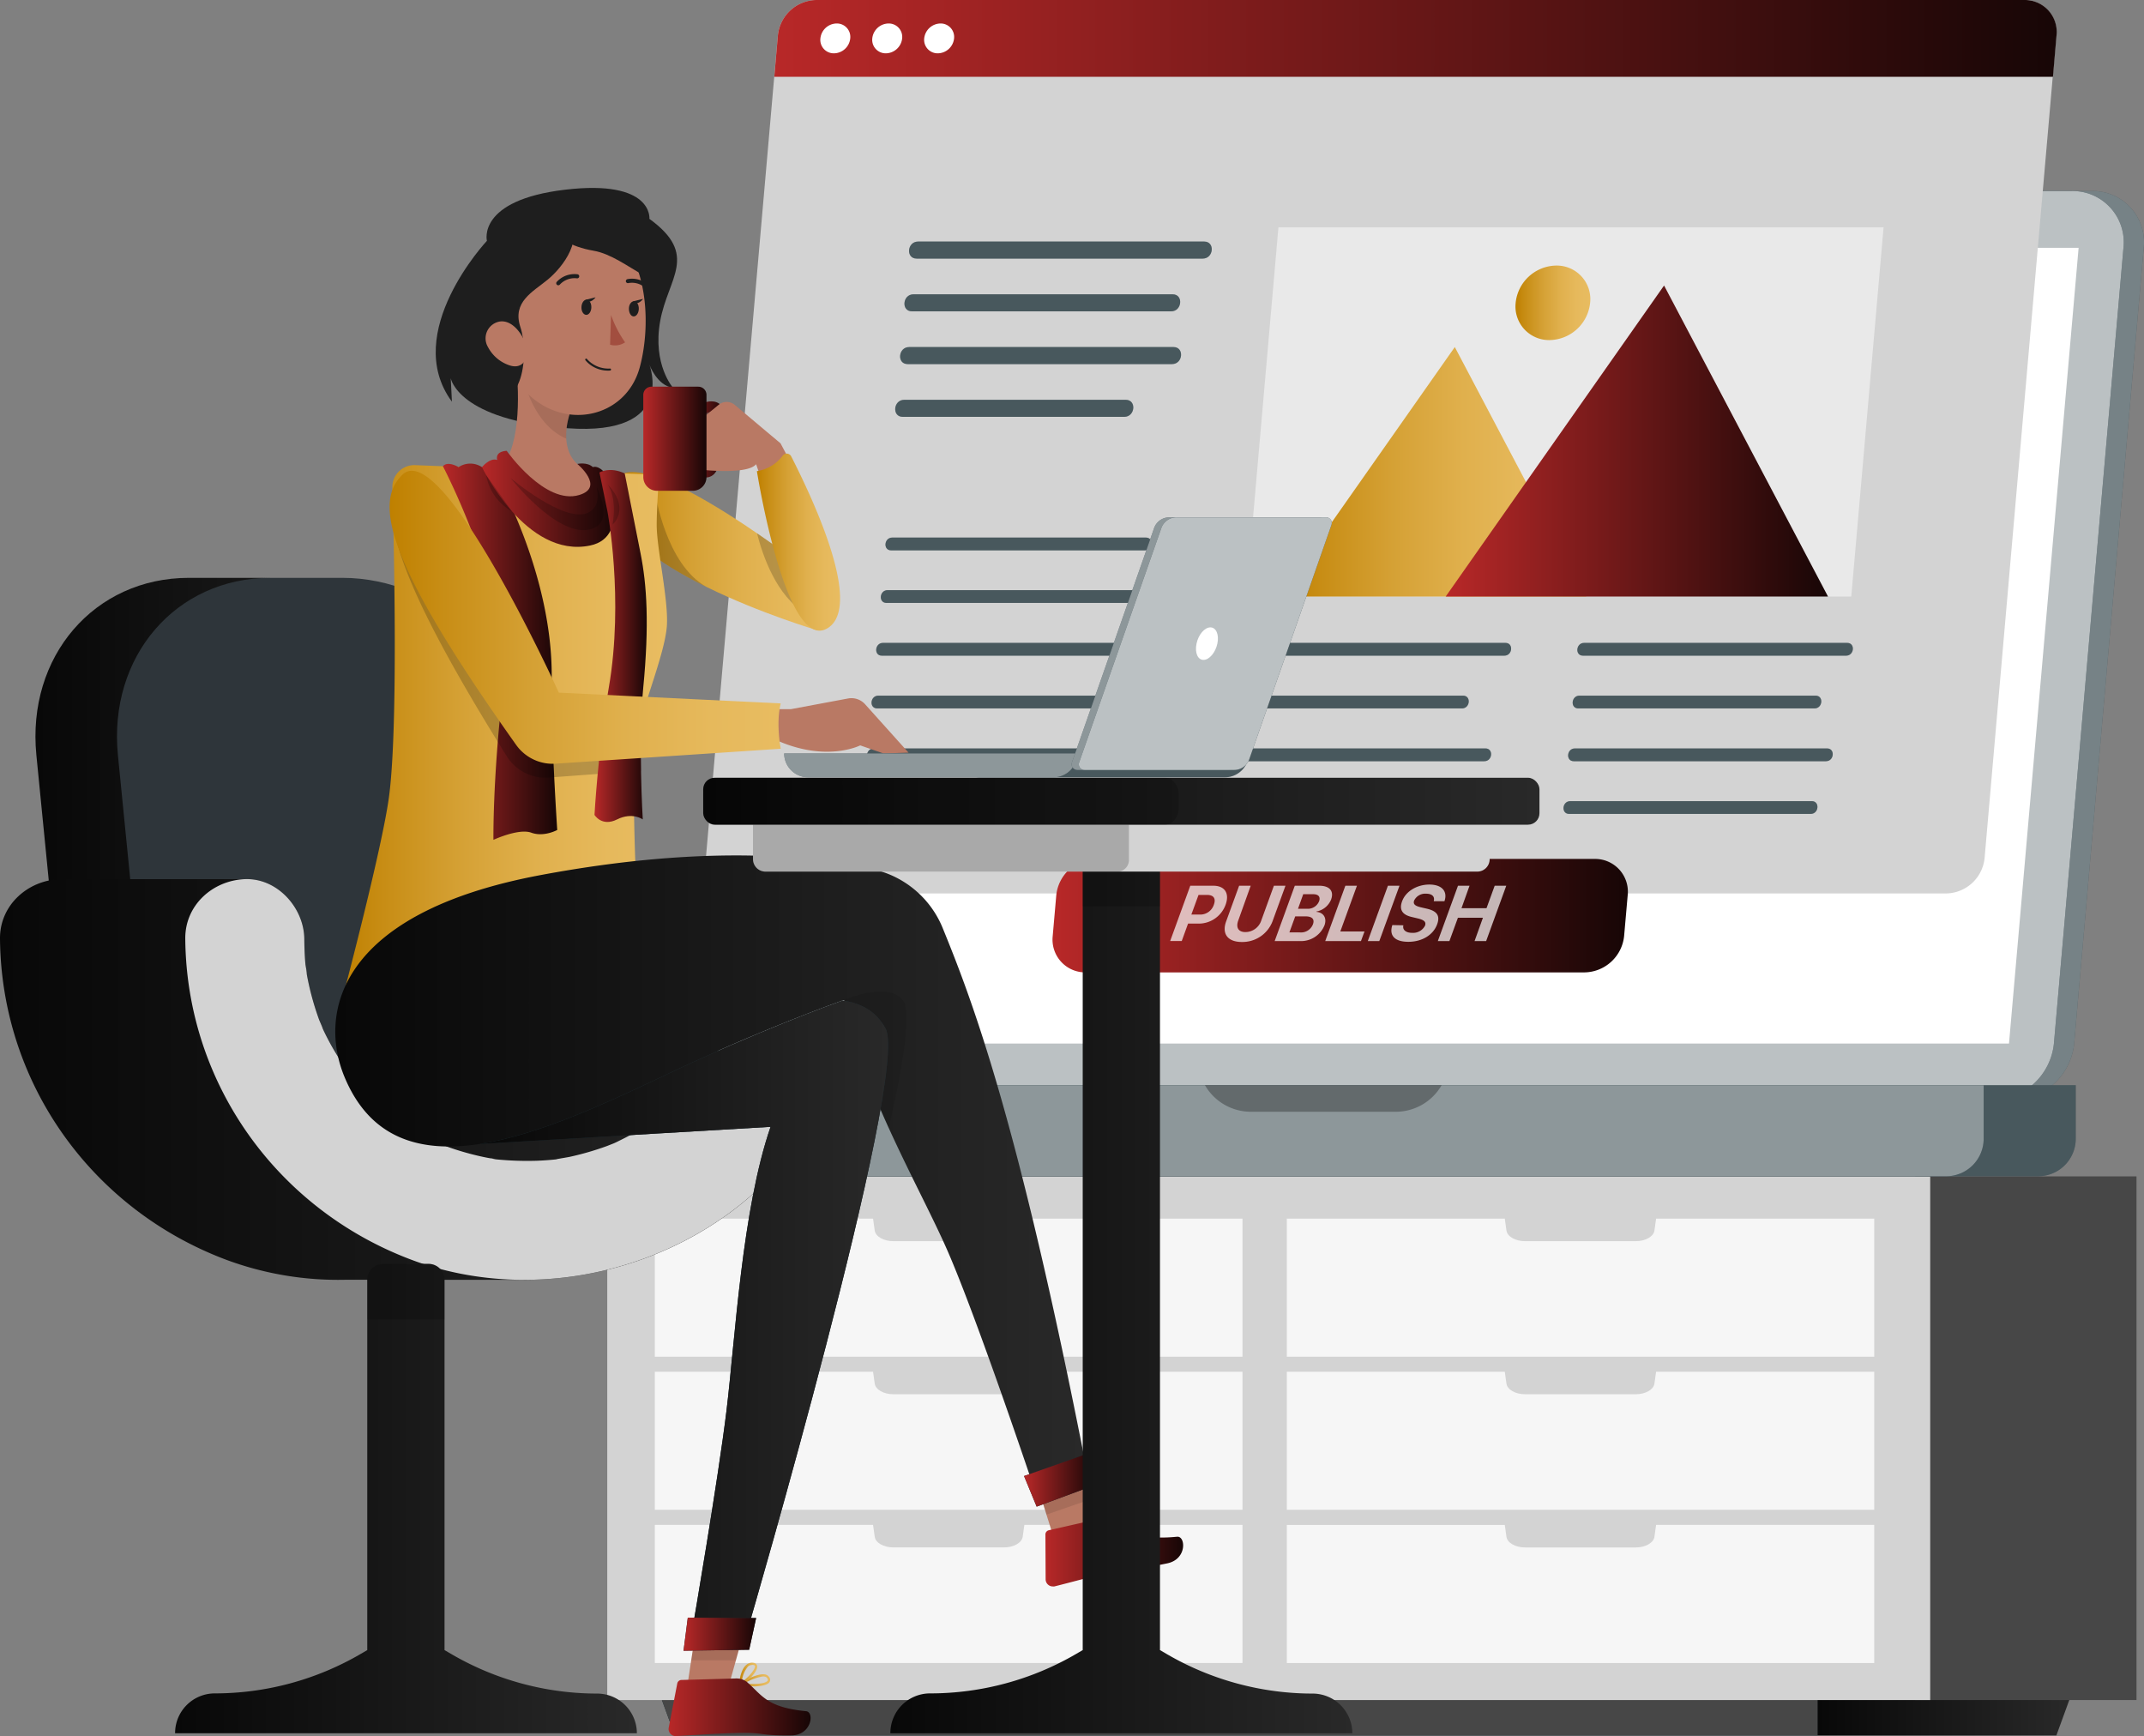 <svg xmlns="http://www.w3.org/2000/svg" xmlns:xlink="http://www.w3.org/1999/xlink" viewBox="0 0 600 485.78"><rect x="0" y="0" width="600" height="485.78" fill="#808080" stroke="none"/><defs><style>.cls-1{fill:#1a2e35;}.cls-2{fill:#474747;}.cls-3{fill:url(#linear-gradient);}.cls-4{fill:#d3d3d3;}.cls-10,.cls-5,.cls-6,.cls-7,.cls-8,.cls-9{fill:#fff;}.cls-5{opacity:0.8;}.cls-6{opacity:0.4;}.cls-18,.cls-7{opacity:0.7;}.cls-13,.cls-23,.cls-9{opacity:0.2;}.cls-10,.cls-26{opacity:0.5;}.cls-11{opacity:0.3;}.cls-12{fill:url(#linear-gradient-2);}.cls-14{fill:url(#linear-gradient-3);}.cls-15{fill:url(#linear-gradient-4);}.cls-16{fill:url(#linear-gradient-5);}.cls-17{fill:url(#linear-gradient-6);}.cls-19{fill:url(#linear-gradient-7);}.cls-20{fill:#2e353a;}.cls-21{fill:url(#linear-gradient-8);}.cls-22{fill:url(#linear-gradient-9);}.cls-24{fill:#1e1e1e;}.cls-25{fill:url(#linear-gradient-10);}.cls-27{fill:url(#linear-gradient-11);}.cls-28{fill:url(#linear-gradient-12);}.cls-29{fill:url(#linear-gradient-13);}.cls-30{fill:#b97964;}.cls-31{fill:url(#linear-gradient-14);}.cls-32{opacity:0.1;}.cls-33{fill:url(#linear-gradient-15);}.cls-34{fill:url(#linear-gradient-16);}.cls-35{fill:url(#linear-gradient-17);}.cls-36{fill:url(#linear-gradient-18);}.cls-37{fill:url(#linear-gradient-19);}.cls-38{fill:url(#linear-gradient-20);}.cls-39{fill:url(#linear-gradient-21);}.cls-40{fill:url(#linear-gradient-22);}.cls-41{fill:#a24e3f;}.cls-42{fill:url(#linear-gradient-23);}.cls-43{fill:url(#linear-gradient-24);}.cls-44{fill:url(#linear-gradient-25);}.cls-45{fill:url(#linear-gradient-26);}.cls-46{fill:url(#linear-gradient-27);}.cls-47{fill:url(#linear-gradient-28);}.cls-48{fill:url(#linear-gradient-29);}</style><linearGradient id="linear-gradient" x1="508.64" y1="480.21" x2="579.41" y2="480.21" gradientUnits="userSpaceOnUse"><stop offset="0" stop-color="#080808"/><stop offset="1" stop-color="#292929"/></linearGradient><linearGradient id="linear-gradient-2" x1="216.67" y1="10.74" x2="575.57" y2="10.74" gradientUnits="userSpaceOnUse"><stop offset="0" stop-color="#b82828"/><stop offset="1" stop-color="#170606"/></linearGradient><linearGradient id="linear-gradient-3" x1="358.11" y1="132.01" x2="443.93" y2="132.01" gradientUnits="userSpaceOnUse"><stop offset="0" stop-color="#bf8000"/><stop offset="0.12" stop-color="#c78c13"/><stop offset="0.37" stop-color="#d5a135"/><stop offset="0.6" stop-color="#e0b04d"/><stop offset="0.82" stop-color="#e6b95c"/><stop offset="1" stop-color="#e8bc61"/></linearGradient><linearGradient id="linear-gradient-4" x1="404.58" y1="123.41" x2="511.57" y2="123.41" xlink:href="#linear-gradient-2"/><linearGradient id="linear-gradient-5" x1="424.09" y1="84.73" x2="445.01" y2="84.73" xlink:href="#linear-gradient-3"/><linearGradient id="linear-gradient-6" x1="294.56" y1="256.22" x2="455.55" y2="256.22" xlink:href="#linear-gradient-2"/><linearGradient id="linear-gradient-7" x1="9.92" y1="241.14" x2="143.86" y2="241.14" xlink:href="#linear-gradient"/><linearGradient id="linear-gradient-8" x1="0" y1="302.07" x2="242.74" y2="302.07" xlink:href="#linear-gradient"/><linearGradient id="linear-gradient-9" x1="48.95" y1="419.3" x2="178.23" y2="419.3" xlink:href="#linear-gradient"/><linearGradient id="linear-gradient-10" x1="190.39" y1="122.96" x2="202.83" y2="122.96" xlink:href="#linear-gradient-2"/><linearGradient id="linear-gradient-11" x1="193.37" y1="122.96" x2="199.84" y2="122.96" xlink:href="#linear-gradient-2"/><linearGradient id="linear-gradient-12" x1="171.09" y1="154.23" x2="232.52" y2="154.23" xlink:href="#linear-gradient-3"/><linearGradient id="linear-gradient-13" x1="95.33" y1="205.71" x2="186.67" y2="205.71" xlink:href="#linear-gradient-3"/><linearGradient id="linear-gradient-14" x1="292.56" y1="434.31" x2="331.11" y2="434.31" xlink:href="#linear-gradient-2"/><linearGradient id="linear-gradient-15" x1="93.83" y1="328.05" x2="303.97" y2="328.05" xlink:href="#linear-gradient"/><linearGradient id="linear-gradient-16" x1="286.58" y1="414.11" x2="306.33" y2="414.11" xlink:href="#linear-gradient-2"/><linearGradient id="linear-gradient-17" x1="206.87" y1="470.15" x2="215.59" y2="470.15" xlink:href="#linear-gradient-3"/><linearGradient id="linear-gradient-18" x1="206.82" y1="468.41" x2="211.88" y2="468.41" xlink:href="#linear-gradient-3"/><linearGradient id="linear-gradient-19" x1="187.07" y1="477.72" x2="226.79" y2="477.72" xlink:href="#linear-gradient-2"/><linearGradient id="linear-gradient-20" x1="134.27" y1="367.55" x2="248.54" y2="367.55" xlink:href="#linear-gradient"/><linearGradient id="linear-gradient-21" x1="191.29" y1="457.28" x2="211.6" y2="457.28" xlink:href="#linear-gradient-2"/><linearGradient id="linear-gradient-22" x1="180.07" y1="122.74" x2="197.71" y2="122.74" xlink:href="#linear-gradient-2"/><linearGradient id="linear-gradient-23" x1="123.95" y1="182.34" x2="155.94" y2="182.34" xlink:href="#linear-gradient-2"/><linearGradient id="linear-gradient-24" x1="211.82" y1="151.68" x2="235.1" y2="151.68" xlink:href="#linear-gradient-3"/><linearGradient id="linear-gradient-25" x1="134.88" y1="139.58" x2="171.86" y2="139.58" xlink:href="#linear-gradient-2"/><linearGradient id="linear-gradient-26" x1="166.37" y1="180.76" x2="180.99" y2="180.76" xlink:href="#linear-gradient-2"/><linearGradient id="linear-gradient-27" x1="109.03" y1="172.73" x2="218.49" y2="172.73" xlink:href="#linear-gradient-3"/><linearGradient id="linear-gradient-28" x1="249.17" y1="361.51" x2="378.45" y2="361.51" xlink:href="#linear-gradient"/><linearGradient id="linear-gradient-29" x1="196.79" y1="224.19" x2="430.82" y2="224.19" xlink:href="#linear-gradient"/></defs><g id="Illustration"><polygon class="cls-1" points="508.64 485.6 188.85 485.6 184.92 474.82 508.64 474.82 508.64 485.6"/><polygon class="cls-2" points="508.64 485.6 188.85 485.6 184.92 474.82 508.64 474.82 508.64 485.6"/><polygon class="cls-3" points="575.48 485.6 508.64 485.6 508.64 474.82 579.41 474.82 575.48 485.6"/><rect class="cls-2" x="535.98" y="329.17" width="61.92" height="146.53"/><rect class="cls-4" x="169.94" y="329.17" width="370.23" height="146.53"/><path class="cls-5" d="M286.67,341l-.46,3.3c-.24,1.7-2.5,3-5.21,3H250c-2.71,0-5-1.3-5.21-3l-.46-3.3H183.25v38.63H347.71V341Z"/><path class="cls-5" d="M286.67,383.84l-.46,3.29c-.24,1.7-2.5,3-5.21,3H250c-2.71,0-5-1.3-5.21-3l-.46-3.29H183.25v38.63H347.71V383.84Z"/><path class="cls-5" d="M286.67,426.69l-.46,3.3c-.24,1.7-2.5,3-5.21,3H250c-2.71,0-5-1.3-5.21-3l-.46-3.3H183.25v38.64H347.71V426.69Z"/><path class="cls-5" d="M463.46,341l-.46,3.3c-.23,1.7-2.5,3-5.21,3h-31c-2.71,0-5-1.3-5.21-3l-.46-3.3h-61v38.63H524.51V341Z"/><path class="cls-5" d="M463.46,383.84l-.46,3.29c-.23,1.7-2.5,3-5.21,3h-31c-2.71,0-5-1.3-5.21-3l-.46-3.29h-61v38.63H524.51V383.84Z"/><path class="cls-5" d="M463.46,426.69,463,430c-.23,1.7-2.5,3-5.21,3h-31c-2.71,0-5-1.3-5.21-3l-.46-3.3h-61v38.64H524.51V426.69Z"/><path class="cls-1" d="M563.17,307.9h-312A14.34,14.34,0,0,1,236.64,292L256.12,69.35a17.7,17.7,0,0,1,17.29-15.9h312a14.34,14.34,0,0,1,14.51,15.9L580.46,292A17.7,17.7,0,0,1,563.17,307.9Z"/><path class="cls-6" d="M563.17,307.9h-312A14.34,14.34,0,0,1,236.64,292L256.12,69.35a17.7,17.7,0,0,1,17.29-15.9h312a14.34,14.34,0,0,1,14.51,15.9L580.46,292A17.7,17.7,0,0,1,563.17,307.9Z"/><path class="cls-1" d="M557.5,307.9h-312A14.34,14.34,0,0,1,231,292L250.45,69.35a17.7,17.7,0,0,1,17.29-15.9h312a14.34,14.34,0,0,1,14.51,15.9L574.79,292A17.7,17.7,0,0,1,557.5,307.9Z"/><path class="cls-7" d="M557.5,307.9h-312A14.34,14.34,0,0,1,231,292L250.45,69.35a17.7,17.7,0,0,1,17.29-15.9h312a14.34,14.34,0,0,1,14.51,15.9L574.79,292A17.7,17.7,0,0,1,557.5,307.9Z"/><polygon class="cls-8" points="562.22 292 243.54 292 263.02 69.35 581.7 69.35 562.22 292"/><path class="cls-1" d="M211.3,303.64H580.9a0,0,0,0,1,0,0v15a10.49,10.49,0,0,1-10.49,10.49H221.8a10.49,10.49,0,0,1-10.49-10.49v-15a0,0,0,0,1,0,0Z"/><path class="cls-9" d="M211.3,303.64H580.9a0,0,0,0,1,0,0v15a10.49,10.49,0,0,1-10.49,10.49H221.8a10.49,10.49,0,0,1-10.49-10.49v-15a0,0,0,0,1,0,0Z"/><path class="cls-1" d="M185.53,303.64h369.6a0,0,0,0,1,0,0v15a10.49,10.49,0,0,1-10.49,10.49H196a10.49,10.49,0,0,1-10.49-10.49v-15A0,0,0,0,1,185.53,303.64Z"/><path class="cls-10" d="M185.53,303.64h369.6a0,0,0,0,1,0,0v15a10.49,10.49,0,0,1-10.49,10.49H196a10.49,10.49,0,0,1-10.49-10.49v-15A0,0,0,0,1,185.53,303.64Z"/><path class="cls-11" d="M337.2,303.64a14.85,14.85,0,0,0,12.87,7.45h40.51a14.84,14.84,0,0,0,12.87-7.45Z"/><path class="cls-4" d="M544.6,250h-338a9,9,0,0,1-9.06-9.92L217.68,9.92A11,11,0,0,1,228.47,0h338a8.94,8.94,0,0,1,9,9.92L555.39,240.1A11,11,0,0,1,544.6,250Z"/><path class="cls-12" d="M566.48,0h-338a11,11,0,0,0-10.79,9.92l-1,11.57H574.52l1-11.57A8.94,8.94,0,0,0,566.48,0Z"/><path class="cls-8" d="M237.94,10.74a4.64,4.64,0,0,1-4.54,4.18,3.76,3.76,0,0,1-3.81-4.18,4.64,4.64,0,0,1,4.54-4.17A3.76,3.76,0,0,1,237.94,10.74Z"/><path class="cls-8" d="M252.47,10.74a4.66,4.66,0,0,1-4.55,4.18,3.77,3.77,0,0,1-3.81-4.18,4.65,4.65,0,0,1,4.54-4.17A3.77,3.77,0,0,1,252.47,10.74Z"/><path class="cls-8" d="M267,10.74a4.65,4.65,0,0,1-4.54,4.18,3.77,3.77,0,0,1-3.82-4.18,4.66,4.66,0,0,1,4.55-4.17A3.77,3.77,0,0,1,267,10.74Z"/><path class="cls-1" d="M348.87,183.47H421c2.3,0,2.62-3.58.31-3.58H349.18c-2.3,0-2.62,3.58-.31,3.58Z"/><path class="cls-1" d="M347.58,198.23h61.56c2.3,0,2.62-3.58.31-3.58H347.89c-2.3,0-2.62,3.58-.31,3.58Z"/><path class="cls-1" d="M346.29,213H415.4c2.3,0,2.62-3.58.31-3.58H346.6c-2.3,0-2.62,3.58-.31,3.58Z"/><path class="cls-1" d="M345,227.75h64.58c2.3,0,2.62-3.58.31-3.58H345.31c-2.3,0-2.62,3.58-.31,3.58Z"/><path class="cls-1" d="M246.78,183.47h71c2.31,0,2.62-3.58.32-3.58h-71c-2.31,0-2.62,3.58-.32,3.58Z"/><path class="cls-1" d="M245.49,198.23h71c2.3,0,2.62-3.58.31-3.58h-71c-2.31,0-2.63,3.58-.32,3.58Z"/><path class="cls-1" d="M244.2,213h80.09c2.3,0,2.62-3.58.31-3.58H244.52c-2.31,0-2.63,3.58-.32,3.58Z"/><path class="cls-1" d="M242.91,227.75H308c2.31,0,2.63-3.58.32-3.58h-65.1c-2.3,0-2.62,3.58-.31,3.58Z"/><path class="cls-1" d="M249.37,154h71c2.31,0,2.63-3.58.32-3.58h-71c-2.3,0-2.62,3.58-.31,3.58Z"/><path class="cls-1" d="M248.08,168.71h77.06c2.31,0,2.62-3.58.31-3.58H248.39c-2.31,0-2.62,3.58-.31,3.58Z"/><path class="cls-1" d="M443,183.47h73.63c2.31,0,2.63-3.58.32-3.58H443.31c-2.3,0-2.62,3.58-.31,3.58Z"/><path class="cls-1" d="M441.71,198.23H507.8c2.3,0,2.62-3.58.31-3.58H442c-2.3,0-2.62,3.58-.31,3.58Z"/><path class="cls-1" d="M440.42,213H511c2.31,0,2.62-3.58.32-3.58H440.73c-2.3,0-2.62,3.58-.31,3.58Z"/><path class="cls-1" d="M439.13,227.75h67.59c2.31,0,2.62-3.58.32-3.58h-67.6c-2.31,0-2.62,3.58-.31,3.58Z"/><path class="cls-1" d="M256.51,72.36h80.08c3.07,0,3.49-4.77.42-4.77H256.92c-3.07,0-3.49,4.77-.41,4.77Z"/><path class="cls-1" d="M255.21,87.12h72.54c3.07,0,3.5-4.77.42-4.77H255.63c-3.07,0-3.49,4.77-.42,4.77Z"/><path class="cls-1" d="M253.92,101.88H328c3.07,0,3.49-4.77.42-4.77h-74c-3.07,0-3.5,4.77-.42,4.77Z"/><path class="cls-1" d="M252.63,116.64h62c3.07,0,3.5-4.77.42-4.77h-62c-3.07,0-3.5,4.77-.42,4.77Z"/><g class="cls-13"><path class="cls-8" d="M256.51,72.36h80.08c3.07,0,3.49-4.77.42-4.77H256.92c-3.07,0-3.49,4.77-.41,4.77Z"/><path class="cls-8" d="M255.21,87.12h72.54c3.07,0,3.5-4.77.42-4.77H255.63c-3.07,0-3.49,4.77-.42,4.77Z"/><path class="cls-8" d="M253.92,101.88H328c3.07,0,3.49-4.77.42-4.77h-74c-3.07,0-3.5,4.77-.42,4.77Z"/><path class="cls-8" d="M252.63,116.64h62c3.07,0,3.5-4.77.42-4.77h-62c-3.07,0-3.5,4.77-.42,4.77Z"/></g><g class="cls-13"><path class="cls-8" d="M348.87,183.47H421c2.3,0,2.62-3.58.31-3.58H349.18c-2.3,0-2.62,3.58-.31,3.58Z"/></g><g class="cls-13"><path class="cls-8" d="M347.58,198.23h61.56c2.3,0,2.62-3.58.31-3.58H347.89c-2.3,0-2.62,3.58-.31,3.58Z"/></g><g class="cls-13"><path class="cls-8" d="M346.29,213H415.4c2.3,0,2.62-3.58.31-3.58H346.6c-2.3,0-2.62,3.58-.31,3.58Z"/></g><g class="cls-13"><path class="cls-8" d="M345,227.75h64.58c2.3,0,2.62-3.58.31-3.58H345.31c-2.3,0-2.62,3.58-.31,3.58Z"/></g><g class="cls-13"><path class="cls-8" d="M246.78,183.47h71c2.31,0,2.62-3.58.32-3.58h-71c-2.31,0-2.62,3.58-.32,3.58Z"/></g><g class="cls-13"><path class="cls-8" d="M245.49,198.23h71c2.3,0,2.62-3.58.31-3.58h-71c-2.31,0-2.63,3.58-.32,3.58Z"/></g><g class="cls-13"><path class="cls-8" d="M244.2,213h80.09c2.3,0,2.62-3.58.31-3.58H244.52c-2.31,0-2.63,3.58-.32,3.58Z"/></g><g class="cls-13"><path class="cls-8" d="M242.91,227.75H308c2.31,0,2.63-3.58.32-3.58h-65.1c-2.3,0-2.62,3.58-.31,3.58Z"/></g><g class="cls-13"><path class="cls-8" d="M249.37,154h71c2.31,0,2.63-3.58.32-3.58h-71c-2.3,0-2.62,3.58-.31,3.58Z"/></g><g class="cls-13"><path class="cls-8" d="M248.08,168.71h77.06c2.31,0,2.62-3.58.31-3.58H248.39c-2.31,0-2.62,3.58-.31,3.58Z"/></g><g class="cls-13"><path class="cls-8" d="M443,183.47h73.63c2.31,0,2.63-3.58.32-3.58H443.31c-2.3,0-2.62,3.58-.31,3.58Z"/></g><g class="cls-13"><path class="cls-8" d="M441.71,198.23H507.8c2.3,0,2.62-3.58.31-3.58H442c-2.3,0-2.62,3.58-.31,3.58Z"/></g><g class="cls-13"><path class="cls-8" d="M440.42,213H511c2.31,0,2.62-3.58.32-3.58H440.73c-2.3,0-2.62,3.58-.31,3.58Z"/></g><g class="cls-13"><path class="cls-8" d="M439.13,227.75h67.59c2.31,0,2.62-3.58.32-3.58h-67.6c-2.31,0-2.62,3.58-.31,3.58Z"/></g><polygon class="cls-10" points="348.73 166.92 518.08 166.92 527.12 63.61 357.77 63.61 348.73 166.92"/><polygon class="cls-14" points="407.13 97.11 358.11 166.92 443.93 166.92 407.13 97.11"/><polygon class="cls-15" points="465.69 79.89 404.58 166.92 511.57 166.92 465.69 79.89"/><path class="cls-16" d="M445,84.73a11.6,11.6,0,0,1-11.33,10.43,9.4,9.4,0,0,1-9.51-10.43,11.6,11.6,0,0,1,11.33-10.42A9.39,9.39,0,0,1,445,84.73Z"/><path class="cls-17" d="M443.46,272.09H303.88a9.17,9.17,0,0,1-9.28-10.17l1-11.41a11.32,11.32,0,0,1,11.06-10.17H446.23a9.17,9.17,0,0,1,9.28,10.17l-1,11.41A11.33,11.33,0,0,1,443.46,272.09Z"/><g class="cls-18"><path class="cls-8" d="M339.56,247.84c3.17,0,4.59,2.11,3.43,5.3a8,8,0,0,1-7.45,5.3h-3.06l-1.77,4.88h-3.24l5.63-15.48Zm-6.16,8.07h2.35a4,4,0,0,0,3.95-2.76c.64-1.76-.08-2.74-1.93-2.74h-2.36Z"/><path class="cls-8" d="M346.54,257.53c-.73,2,0,3.28,2,3.28a4.7,4.7,0,0,0,4.44-3.28l3.52-9.69h3.24l-3.64,10a9,9,0,0,1-8.57,5.74c-4,0-5.64-2.33-4.4-5.74l3.64-10h3.24Z"/><path class="cls-8" d="M356.72,263.32l5.63-15.48h6.84c2.9,0,4.18,1.49,3.32,3.86a5.5,5.5,0,0,1-4.13,3.36l0,.09c2,.16,3,1.69,2.29,3.74a7.08,7.08,0,0,1-7,4.43Zm7-2.42a3.58,3.58,0,0,0,3.71-2.27c.52-1.45-.23-2.22-2.15-2.22h-2.81l-1.63,4.49Zm-.47-6.62h2.43a3.39,3.39,0,0,0,3.46-2.07c.46-1.25-.16-2-1.67-2h-2.76Z"/><path class="cls-8" d="M380.87,263.32h-10l5.63-15.48h3.24l-4.65,12.8h6.77Z"/><path class="cls-8" d="M382.78,263.32l5.63-15.48h3.24L386,263.32Z"/><path class="cls-8" d="M392.74,258.91c-.32,1.28.71,2.11,2.43,2.11a3.75,3.75,0,0,0,3.62-2c.36-1-.17-1.56-1.89-2l-1.85-.44c-2.64-.62-3.51-2.06-2.69-4.33,1-2.85,4.19-4.74,7.65-4.74s5.19,1.86,4.22,4.66h-3c.37-1.31-.49-2.1-2.11-2.1a3.44,3.44,0,0,0-3.37,1.91c-.34,1,.21,1.49,1.84,1.89l1.74.4c2.86.67,3.72,2,2.86,4.35-1.09,3-4.22,4.91-8.06,4.91s-5.44-1.77-4.48-4.68Z"/><path class="cls-8" d="M412.66,263.32,415,256.8h-7l-2.38,6.52h-3.24l5.64-15.48h3.23L409,254.13h7l2.29-6.29h3.24l-5.63,15.48Z"/></g><path class="cls-19" d="M66.33,320.59h77.53l-16-109.3c-4-27.6-28.4-49.6-54.87-49.6H52.86c-26.47,0-45.41,22-42.68,49.6l6.09,61.65Z"/><path class="cls-20" d="M166.72,320.59H43.84L33,211.29c-2.73-27.6,16.21-49.6,42.69-49.6H95.81c26.48,0,50.82,22,54.87,49.6Z"/><path class="cls-21" d="M147.37,358.12c27.56-.18,55.14-12.33,72.7-33.79a97.85,97.85,0,0,0,22.67-61.64c.07-8.72-7.72-17.07-16.67-16.67H174.22c-9.09.41-16.58,7.32-16.66,16.67,0,1.87-.06,3.75-.2,5.62-.07,1.05-.74,5.13-.37,3.33a92.32,92.32,0,0,1-2.68,11c-.43,1.33-.92,2.63-1.41,3.93.28-.82-1.08,2.38-1.5,3.2a88.66,88.66,0,0,1-5.77,9.64l-.52.74c-.3.39-.72.94-.87,1.11-1.14,1.34-2.29,2.66-3.5,3.93q-2,2.15-4.23,4.14c-.65.58-1.31,1.16-2,1.73l-1.67,1.32-2.88,2q-2.22,1.44-4.53,2.74c-1.31.73-2.64,1.4-4,2.07-2.74-1.43-5.52-2.77-8.15-4.45-1.48-.95-2.88-2-4.35-3,3.11,2.07-.9-.77-1.75-1.52a79.5,79.5,0,0,1-8.29-8.43c-.24-.28-.46-.56-.69-.84.42.48-1.25-1.69-1.5-2.06-1.13-1.64-2.18-3.31-3.18-5s-1.94-3.47-2.81-5.26c-.38-.8-.73-1.62-1.12-2.42,1.73,3.6-.09-.37-.32-1a78.11,78.11,0,0,1-3.25-11.73c-.18-.89-.29-1.81-.48-2.7.85,3.95,0-.3-.08-1.06-.21-2.33-.29-4.67-.31-7C85.1,254,77.57,245.62,68.51,246H16.67c-9,.4-16.75,7.33-16.67,16.67.36,40.45,25.74,75.8,63.46,89.89a90.07,90.07,0,0,0,33.16,5.54Z"/><path class="cls-4" d="M209.41,262.69c0,1.87-.07,3.75-.2,5.62-.09,1.18-.91,6.16-.2,2.45a96.89,96.89,0,0,1-2.86,11.88c-.55,1.71-1.18,3.38-1.83,5.05,1.34-3.42-.57,1.09-1.07,2.08a90.28,90.28,0,0,1-5.77,9.64c-.29.43-1.94,2.73-.65,1s-.4.49-.74.89c-1.14,1.34-2.29,2.66-3.5,3.93q-2,2.15-4.23,4.14c-.65.58-1.32,1.16-2,1.73-.36.3-3.28,2.53-1.4,1.16,1.55-1.13-2.6,1.77-3.15,2.13q-2.22,1.44-4.53,2.74c-1.55.86-3.13,1.65-4.72,2.43-.47.24-3.08,1.38-1.05.51,2.18-.93-1.31.49-1.74.64a79.86,79.86,0,0,1-10.38,3c-1.13.23-6.11,1-2.34.54-2.31.28-4.63.47-6.95.55a87.7,87.7,0,0,1-11.23-.39c-.87-.08-3.07-.68.32.05-.88-.19-1.8-.31-2.7-.48q-3-.58-5.95-1.41-2.59-.72-5.14-1.62c-.84-.3-1.66-.67-2.51-.94-2.29-.72,2.4,1.28.3.12-3.31-1.82-6.71-3.33-9.9-5.37-1.48-.95-2.88-2-4.35-3,3.11,2.07-.9-.77-1.75-1.52a79.5,79.5,0,0,1-8.29-8.43c-.57-.67-1.12-1.35-1.67-2,2.5,3.11-.19-.38-.52-.86-1.13-1.64-2.18-3.31-3.18-5s-1.94-3.47-2.81-5.26c-.38-.8-.73-1.62-1.12-2.42,1.73,3.6-.09-.37-.32-1a78.11,78.11,0,0,1-3.25-11.73c-.18-.89-.29-1.81-.48-2.7.85,3.95,0-.3-.08-1.06-.21-2.33-.29-4.67-.31-7C85.1,254,77.57,245.62,68.51,246s-16.75,7.33-16.66,16.67c.35,40.45,25.74,75.8,63.45,89.89,36.25,13.53,80.27,1.7,104.77-28.25a97.85,97.85,0,0,0,22.67-61.64c.07-8.72-7.72-17.07-16.67-16.67s-16.58,7.32-16.66,16.67Z"/><path class="cls-22" d="M126.32,462.84l-1.92-1.12V358.13a4.49,4.49,0,0,0-4.48-4.48H107.26a4.49,4.49,0,0,0-4.48,4.48V461.72l-1.92,1.12a81.12,81.12,0,0,1-40.8,11h0A11.11,11.11,0,0,0,49,485H178.23a11.12,11.12,0,0,0-11.11-11.11h0A81.12,81.12,0,0,1,126.32,462.84Z"/><path class="cls-23" d="M124.4,369.21V358.13a4.49,4.49,0,0,0-4.48-4.48H107.26a4.49,4.49,0,0,0-4.48,4.48v11.08Z"/><path class="cls-24" d="M136.26,67.39s-24.09,25.67-9.79,45l-.33-6.56s2,11.78,32.73,14S181.72,102,181.72,102s2.07,5.87,6.66,6.54c0,0-5.8-6.45-3.64-18.63s11-18.51-3-28.67c0,0,1.15-11.09-23.6-8.16S136.26,67.39,136.26,67.39Z"/><path class="cls-25" d="M197,133.57c-4.37-.54-7.17-6.79-6.57-11.59s4.85-10.17,9.22-9.63a3.27,3.27,0,0,1,2.28,1.26c1.26,1.64.88,4.34.41,7.75-.1.67-.19,1.36-.28,2.07s-.17,1.4-.24,2.07c-.38,3.43-.67,6.13-2.3,7.42A3.29,3.29,0,0,1,197,133.57Zm2.28-18.25c-1.73-.21-5.32,2.54-5.88,7s2.24,8,4,8.25c.22,0,.27,0,.3,0,.64-.51.94-3.22,1.17-5.4.08-.68.16-1.39.25-2.11s.19-1.43.28-2.11c.31-2.17.68-4.87.19-5.52C199.58,115.41,199.54,115.35,199.32,115.32Z"/><g class="cls-26"><path class="cls-27" d="M199.32,115.32c-1.73-.21-5.32,2.54-5.88,7s2.24,8,4,8.25c.22,0,.27,0,.3,0,.64-.51.94-3.22,1.17-5.4.08-.68.16-1.39.25-2.11s.19-1.43.28-2.11c.31-2.17.68-4.87.19-5.52C199.58,115.41,199.54,115.35,199.32,115.32Z"/></g><path class="cls-28" d="M231.78,163.9s-55.56-44.58-60.25-28.18c-6.27,21.93,57.14,40.62,57.14,40.62S234.56,177.35,231.78,163.9Z"/><path class="cls-23" d="M225.59,171.63c5.52,3.08,4.72-3.32,2.46-10.64-3.61-2.78-9.52-7.21-16.2-11.78C213.34,155.14,217.27,167,225.59,171.63Z"/><path class="cls-23" d="M182.6,136.73l-3.21,5.13v10.87c4.94,4.27,11.54,8.17,18.32,11.5h0C186.27,157.86,183.37,138,183.37,138Z"/><path class="cls-29" d="M116.09,130.15a6.13,6.13,0,0,0-6.28,6.3c.49,17.68,1.59,66.84-.9,86.14-1.92,14.93-13.58,58.68-13.58,58.68l82.59-36.82s-1.19-27.48,0-36.53c1.09-8.37,8-24.19,8.69-32.6.55-6.94-2.61-20.74-2.82-27.7-.07-2.49.2-7.73.42-11.25a3.44,3.44,0,0,0-3.3-3.65Z"/><polygon class="cls-30" points="300.71 402.25 306.33 426.51 294.55 429.23 287.49 406.64 300.71 402.25"/><path class="cls-31" d="M308.18,424.86l-14.67,3.33a1.21,1.21,0,0,0-.95,1.18l.06,12.54a2,2,0,0,0,2,2,2.09,2.09,0,0,0,.43,0c5.26-1.3,9.9-2.65,16.49-4.14,7.77-1.76,6-.39,15.17-2.33,5.53-1.18,5.11-7.66,2.71-7.44-11,1.08-12.83-1.89-17.82-4.78A4.85,4.85,0,0,0,308.18,424.86Z"/><polygon class="cls-32" points="304.75 419.69 300.71 402.25 287.49 406.64 292.86 423.81 304.75 419.69"/><path class="cls-33" d="M96.42,301.37c-7.29-17.51-2.18-45.82,54.87-56.51,46.84-8.77,77.29-5.29,93.32-1.56a27.46,27.46,0,0,1,19.19,16.35c8.05,19.73,21,53,40.17,150.93l-14.49,6.15s-15.85-47.32-24.27-66.64c-7.59-17.42-23.91-44.92-29-70.27,0,0-22.41,7.85-49.62,20.8C152.51,316.85,110.88,336.12,96.42,301.37Z"/><polygon class="cls-1" points="286.58 413.02 290.11 421.58 306.33 415.56 304.65 406.64 286.58 413.02"/><polygon class="cls-34" points="286.58 413.02 290.11 421.58 306.33 415.56 304.65 406.64 286.58 413.02"/><path class="cls-32" d="M235.78,280l.45-.16c2.38,11.89,7.23,24.25,12.5,35.82,3.05-13.27,6.71-32,4-35.66-4.29-5.74-16.94,0-16.94,0Z"/><polygon class="cls-30" points="196.15 446.72 192.45 471.07 204.13 471.07 210.65 447.7 196.15 446.72"/><path class="cls-35" d="M207.15,471.56a.33.33,0,0,1-.27-.26A.32.32,0,0,1,207,471c.21-.13,4.94-3,7.26-2.44a1.71,1.71,0,0,1,1,.74,1.23,1.23,0,0,1,.07,1.42c-.55.75-2.31,1.11-4,1.16A23.93,23.93,0,0,1,207.15,471.56Zm1-.46c2.57.24,6,.13,6.66-.79.09-.11.17-.31-.09-.71a.91.91,0,0,0-.65-.44,2.21,2.21,0,0,0-.63-.06A14.85,14.85,0,0,0,208.2,471.1Z"/><path class="cls-36" d="M207,471.55a.34.34,0,0,1-.16-.29c0-.18.28-3.9,2-5.39a2.42,2.42,0,0,1,1.8-.61c.9.07,1.19.51,1.24.89.33,1.54-2.9,4.62-4.52,5.39a.22.22,0,0,1-.14,0A.33.33,0,0,1,207,471.55Zm3.44-5.66a1.68,1.68,0,0,0-1.12.44,7.67,7.67,0,0,0-1.71,4.27c1.68-1.06,3.78-3.45,3.67-4.38,0-.09-.07-.32-.66-.36l-.18,0Z"/><path class="cls-37" d="M205.69,469.67l-15,.41a1.22,1.22,0,0,0-1.16,1l-2.38,12.31a2,2,0,0,0,1.57,2.37,2.09,2.09,0,0,0,.43,0c5.42-.24,10.23-.67,17-.84,8-.22,6,.79,15.34.67,5.65-.08,6.5-6.52,4.1-6.77-11-1.08-12.21-4.36-16.54-8.16A4.84,4.84,0,0,0,205.69,469.67Z"/><polygon class="cls-32" points="205.94 464.57 210.65 447.7 196.15 446.72 193.44 464.57 205.94 464.57"/><path class="cls-1" d="M247.82,287.79c-2.8-5.18-7.48-7.21-12-7.81-3.25,1.16-24.18,8.75-49.17,20.64-17,8.09-35.89,16.94-52.33,19.47h0l81.32-4.78c-8,23.19-9.91,59.41-12.32,79.33-2.34,19.32-9.42,60.49-9.42,60.49h15.58S254.71,300.46,247.82,287.79Z"/><path class="cls-38" d="M247.82,287.79c-2.8-5.18-7.48-7.21-12-7.81-3.25,1.16-24.18,8.75-49.17,20.64-17,8.09-35.89,16.94-52.33,19.47h0l81.32-4.78c-8,23.19-9.91,59.41-12.32,79.33-2.34,19.32-9.42,60.49-9.42,60.49h15.58S254.71,300.46,247.82,287.79Z"/><polygon class="cls-1" points="192.48 452.65 191.29 461.9 209.66 461.62 211.6 452.75 192.48 452.65"/><polygon class="cls-39" points="192.48 452.65 191.29 461.9 209.66 461.62 211.6 452.75 192.48 452.65"/><path class="cls-30" d="M221.77,130.33l-3.34-6.28-12.81-10.76a3.53,3.53,0,0,0-4.53,0l-6.43,5.28a3.55,3.55,0,0,0-1.22,3.44l1.38,6.77a3.52,3.52,0,0,0,3.19,2.82c4.13.31,11.77.55,13.59-1.71l1.93,5.6Z"/><path class="cls-40" d="M182.36,108.2h13.06a2.29,2.29,0,0,1,2.29,2.29v23a3.84,3.84,0,0,1-3.84,3.84h-10a3.84,3.84,0,0,1-3.84-3.84v-23A2.29,2.29,0,0,1,182.36,108.2Z"/><path class="cls-30" d="M144.41,101.93c1,8.76,1.28,24.68-5.25,29.9,0,0,7,7.12,21.07,15,10.25-7.08,5.7-14.66,5.7-14.66-8.15-2.32-8.54-10.24-6.37-16.79Z"/><path class="cls-32" d="M159.56,115.35l-10.34-9.16-2.29,1.14s2.61,11.58,11.54,15.41A20.11,20.11,0,0,1,159.56,115.35Z"/><path class="cls-30" d="M139.52,81.06c.42,14.46.28,20.59,7.32,28.23,10.59,11.51,28.26,7.84,32.18-6.45,3.53-12.86,2.27-34.34-11.66-40.55a19.74,19.74,0,0,0-27.84,18.77Z"/><path class="cls-24" d="M152.27,55.16c-3.4,3.63.89,12.79,13.85,15,9.76,1.67,19.45,14.81,21.06,3.4C188.71,63.19,165.62,52.72,152.27,55.16Z"/><path class="cls-24" d="M158.56,59.85c5.49,6.65-1.1,14.94-5.28,18.39s-10,6.23-7.64,13.32,1.08,24.76-10.46,18.94-6.26-26.07-.53-34.67S152,52,158.56,59.85Z"/><path class="cls-41" d="M171,88.14a31.47,31.47,0,0,0,3.93,7.65,5,5,0,0,1-4.2.66Z"/><path class="cls-24" d="M156.09,79.81a.61.61,0,0,1-.26-.15.57.57,0,0,1,0-.81h0a6.72,6.72,0,0,1,5.82-2.1.59.59,0,0,1,.44.68.58.58,0,0,1-.66.45,5.61,5.61,0,0,0-4.79,1.78A.58.58,0,0,1,156.09,79.81Z"/><path class="cls-24" d="M181,80.82a.55.55,0,0,1-.26-.14,5.61,5.61,0,0,0-4.87-1.47.59.59,0,0,1-.71-.4h0a.59.59,0,0,1,.42-.7,6.75,6.75,0,0,1,5.94,1.73.57.57,0,0,1-.52,1Z"/><path class="cls-24" d="M162.72,85.93c-.05,1.17.55,2.14,1.32,2.17s1.42-.9,1.45-2.08-.55-2.14-1.31-2.17S162.76,84.75,162.72,85.93Z"/><path class="cls-24" d="M176,86.37c0,1.17.55,2.14,1.31,2.17s1.42-.9,1.46-2.09-.55-2.13-1.31-2.16S176,85.18,176,86.37Z"/><path class="cls-24" d="M177.12,84.34l2.85-.71S178.44,85.77,177.12,84.34Z"/><path class="cls-24" d="M163.84,83.9l2.84-.71S165.16,85.33,163.84,83.9Z"/><path class="cls-42" d="M134.88,130.71a5.93,5.93,0,0,0-6.55,0s-3-1.85-4.38-.25c0,0,19.58,37.34,16.73,62.84S138.09,235,138.09,235s7.07-3.29,10.6-2,7.25-.76,7.25-.76-1.86-28.25-1.56-41.46c.68-30.32-16.23-58.9-16.23-58.9Z"/><path class="cls-24" d="M164.55,101.56a8.36,8.36,0,0,0,6.17,2.13.3.3,0,0,0,.28-.29.27.27,0,0,0-.26-.28h0a8,8,0,0,1-6.51-2.7.26.26,0,0,0-.38,0l0,0a.29.29,0,0,0,0,.4A9.08,9.08,0,0,0,164.55,101.56Z"/><path class="cls-43" d="M211.82,131.83s8.15,51.51,19.92,43.86c10.17-6.59-5.57-38.66-10.32-48a1.41,1.41,0,0,0-2.41-.16A11.06,11.06,0,0,1,211.82,131.83Z"/><path class="cls-44" d="M141.79,126.14s10.69,15.25,20.3,12.37c7.31-2.19-.52-8.69-.52-8.69s2.72-.63,4.36.89c0,0,1.46-.71,3.47,1.78,0,0,7.76,17.67-4.29,20.16-17.93,3.71-30.23-21.94-30.23-21.94s2.23-2.75,4.28-2C139.16,128.75,138.26,126.39,141.79,126.14Z"/><path class="cls-23" d="M179.38,205.3,151.77,204l-37.39-71.4a3.79,3.79,0,0,0-.4.3,11.85,11.85,0,0,0-4.06,8c0,1.76.1,3.69.14,5.77,1.57,11.37,10.3,30.6,31.75,64.93a12.8,12.8,0,0,0,11.36,6l26.22-1.93C179.33,212.43,179.32,208.88,179.38,205.3Z"/><path class="cls-23" d="M142.89,133.76s14.84,12.52,21.46,9.8c4.3-1.77,2.59-7.32,2.59-7.32s5.74,10.56-2.34,12C155.51,149.84,142.89,133.76,142.89,133.76Z"/><path class="cls-23" d="M136.07,132.94l7.19,10.12A14.25,14.25,0,0,1,136.07,132.94Z"/><path class="cls-45" d="M167.76,132.2s2.9-1.71,7.07.28c0,0,2.65,13.48,4.42,22.32s2.48,19.95.75,37.75c-1.43,14.84-.12,36.74-.12,36.74s-2.91-2.15-7.2,0-6.31-1.27-6.31-1.27,1-18.2,4-35.6c4.29-24.87-.38-49.36-.38-49.36Z"/><path class="cls-23" d="M170,135.47s2.81,3.46,1.42,11.33C171.46,146.8,176.57,142.36,170,135.47Z"/><path class="cls-30" d="M136.57,97.13a10.53,10.53,0,0,0,6.21,5.16c3.55,1.07,5.4-2.09,4.48-5.48-.83-3-3.68-7.27-7.28-6.86a4.77,4.77,0,0,0-3.41,7.18Z"/><path class="cls-30" d="M216,198.44h5.31l16.05-3a5.14,5.14,0,0,1,4.79,1.68l12.11,13.48-7,.23-6.53-2.26s-9.49,4.86-23.61-1.53Z"/><path class="cls-46" d="M156.39,193.81s-32.66-71.86-43.8-60.95c-7.73,7.56-5.28,23.26,31.85,75.57a12.56,12.56,0,0,0,11.49,5.23l62.56-4.15s-1.41-7.08,0-12.68Z"/><path class="cls-47" d="M326.54,462.84l-1.92-1.12V242.54a4.49,4.49,0,0,0-4.48-4.48H307.48a4.49,4.49,0,0,0-4.48,4.48V461.72l-1.92,1.12a81.12,81.12,0,0,1-40.8,11h0A11.11,11.11,0,0,0,249.17,485H378.45a11.12,11.12,0,0,0-11.11-11.11h0A81.12,81.12,0,0,1,326.54,462.84Z"/><path class="cls-23" d="M324.62,253.62V242.54a4.49,4.49,0,0,0-4.48-4.48H307.48a4.49,4.49,0,0,0-4.48,4.48v11.08Z"/><path class="cls-4" d="M210.73,230.76H416.88a0,0,0,0,1,0,0v9.66a3.47,3.47,0,0,1-3.47,3.47H214.2a3.47,3.47,0,0,1-3.47-3.47v-9.66A0,0,0,0,1,210.73,230.76Z"/><rect class="cls-48" x="196.79" y="217.63" width="234.03" height="13.13" rx="3.2"/><path class="cls-23" d="M315.92,240.39v-9.63H210.73v9.63a3.26,3.26,0,0,0,2.93,3.5H313A3.25,3.25,0,0,0,315.92,240.39Z"/><path class="cls-23" d="M329.86,226.08V222.3c0-2.58-1.75-4.67-3.91-4.67H200.71c-2.16,0-3.92,2.09-3.92,4.67v3.78c0,2.58,1.76,4.68,3.92,4.68H326C328.11,230.76,329.86,228.66,329.86,226.08Z"/><path class="cls-1" d="M342.79,217.5H274.12a6.69,6.69,0,0,1-6.69-6.69h82.05A6.7,6.7,0,0,1,342.79,217.5Z"/><path class="cls-9" d="M342.79,217.5H274.12a6.69,6.69,0,0,1-6.69-6.69h82.05A6.7,6.7,0,0,1,342.79,217.5Z"/><path class="cls-1" d="M294.81,217.5H226.14a6.7,6.7,0,0,1-6.69-6.69H301.5A6.69,6.69,0,0,1,294.81,217.5Z"/><path class="cls-10" d="M294.81,217.5H226.14a6.7,6.7,0,0,1-6.69-6.69H301.5A6.69,6.69,0,0,1,294.81,217.5Z"/><path class="cls-1" d="M343.34,215.45H301.48a1.59,1.59,0,0,1-1.5-2.11l23-65.58a4.5,4.5,0,0,1,4.25-3h41.87a1.58,1.58,0,0,1,1.49,2.11l-23,65.58A4.5,4.5,0,0,1,343.34,215.45Z"/><path class="cls-10" d="M343.34,215.45H301.48a1.59,1.59,0,0,1-1.5-2.11l23-65.58a4.5,4.5,0,0,1,4.25-3h41.87a1.58,1.58,0,0,1,1.49,2.11l-23,65.58A4.5,4.5,0,0,1,343.34,215.45Z"/><path class="cls-1" d="M345.36,215.45H303.5a1.59,1.59,0,0,1-1.5-2.11l23-65.58a4.5,4.5,0,0,1,4.25-3h41.87a1.58,1.58,0,0,1,1.49,2.11l-23,65.58A4.5,4.5,0,0,1,345.36,215.45Z"/><path class="cls-7" d="M345.36,215.45H303.5a1.59,1.59,0,0,1-1.5-2.11l23-65.58a4.5,4.5,0,0,1,4.25-3h41.87a1.58,1.58,0,0,1,1.49,2.11l-23,65.58A4.5,4.5,0,0,1,345.36,215.45Z"/><path class="cls-8" d="M340.68,180.1c-.53,2.51-2.27,4.55-3.88,4.55s-2.48-2-1.95-4.55,2.27-4.55,3.88-4.55S341.22,177.58,340.68,180.1Z"/></g></svg>